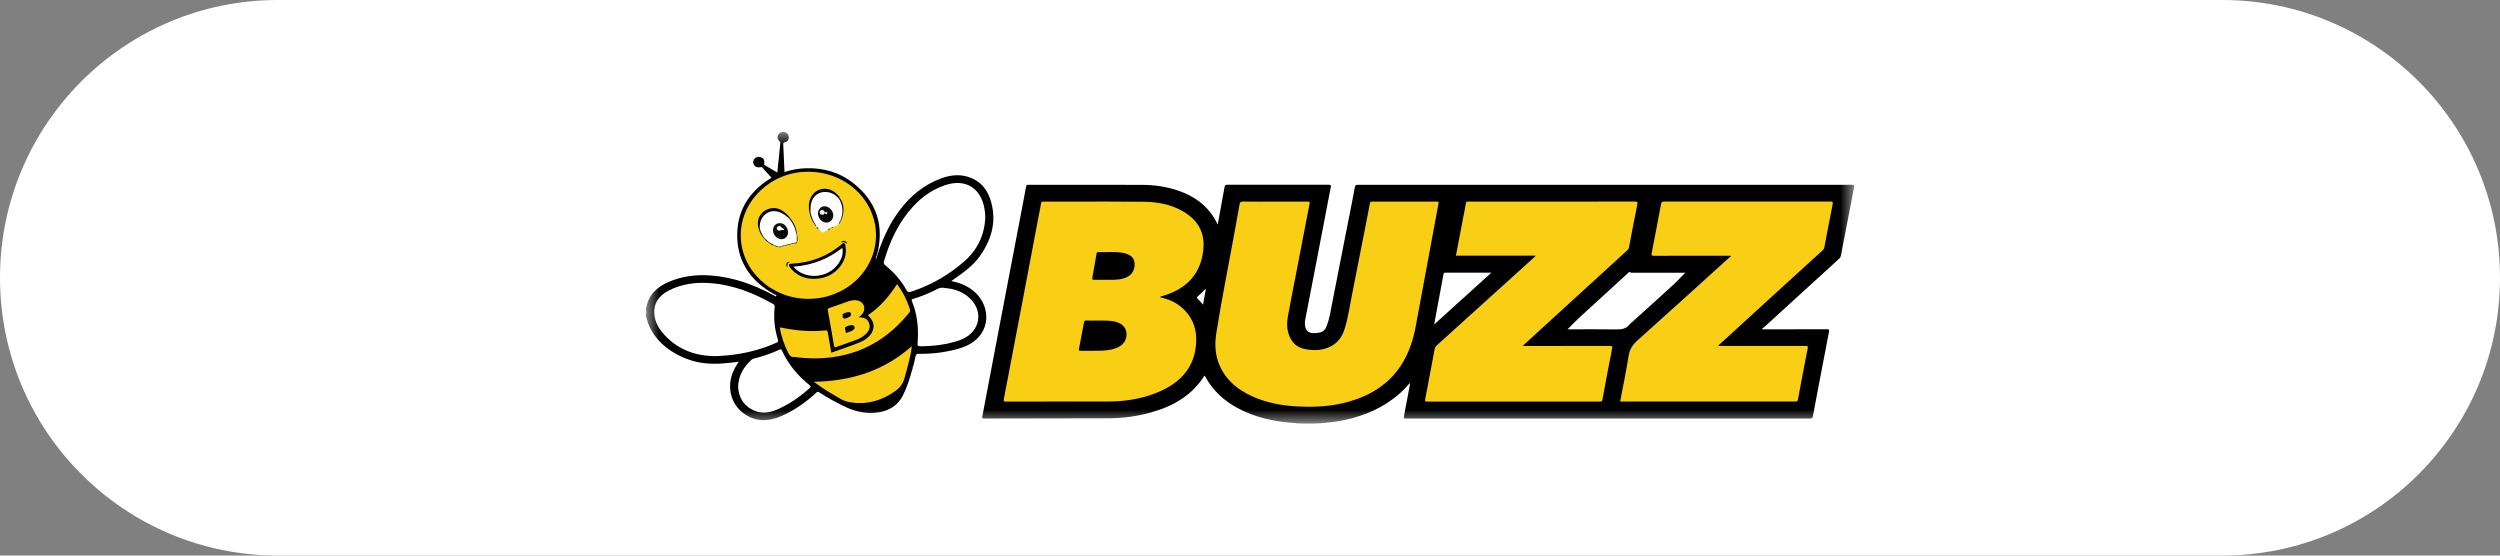 <svg width="180" height="40" viewBox="0 0 180 40" fill="none" xmlns="http://www.w3.org/2000/svg">
<rect x="0" y="0" width="180" height="40" fill="#808080" stroke="none"/>
<g clip-path="url(#clip0_6_88)">
<path d="M160 0H20C8.954 0 0 8.954 0 20C0 31.046 8.954 40 20 40H160C171.046 40 180 31.046 180 20C180 8.954 171.046 0 160 0Z" fill="white"/>
<mask id="mask0_6_88" style="mask-type:luminance" maskUnits="userSpaceOnUse" x="46" y="9" width="88" height="22">
<path d="M133.5 9.5H46.5V30.5H133.5V9.5Z" fill="white"/>
</mask>
<g mask="url(#mask0_6_88)">
<path d="M63.262 18.086C63.633 17.008 64.12 15.984 64.831 15.063C65.581 14.091 66.506 13.319 67.702 12.866C68.339 12.624 68.997 12.524 69.666 12.721C70.499 12.966 71.016 13.532 71.279 14.288C71.795 15.777 71.461 17.152 70.56 18.428C70.071 19.121 69.378 19.618 68.679 20.105C68.633 20.137 68.585 20.168 68.539 20.2C68.527 20.212 68.517 20.226 68.508 20.24C69.053 20.346 69.55 20.54 69.985 20.866C71.046 21.662 71.331 23.057 70.628 24.058C70.227 24.629 69.634 24.936 68.953 25.122C68.045 25.373 67.102 25.491 66.156 25.473C65.988 25.47 65.943 25.525 65.917 25.663C65.875 25.893 65.812 26.12 65.758 26.348C65.735 26.382 65.697 26.411 65.722 26.457C65.724 26.462 65.725 26.468 65.724 26.474C65.724 26.48 65.722 26.485 65.719 26.491C65.695 26.524 65.66 26.554 65.681 26.602C65.508 27.24 65.312 27.875 65.012 28.469C64.647 29.192 64.009 29.595 63.163 29.704C62.259 29.822 61.436 29.593 60.65 29.193C60.083 28.904 59.521 28.611 59 28.256C58.9 28.188 58.85 28.197 58.767 28.275C58.038 28.956 57.22 29.528 56.29 29.944C55.324 30.378 54.375 30.391 53.504 29.735C52.645 29.087 52.344 27.931 52.736 26.884C52.852 26.59 53.005 26.311 53.191 26.051C52.859 26.087 52.557 26.118 52.254 26.15C51.155 26.263 50.088 26.158 49.086 25.691C48.011 25.191 47.166 24.468 46.713 23.399C46.622 23.188 46.573 22.96 46.505 22.74V22.704C46.537 22.549 46.537 22.389 46.505 22.234V22.162C46.517 22.151 46.538 22.141 46.541 22.128C46.699 21.215 47.315 20.654 48.167 20.289C49.124 19.879 50.137 19.757 51.178 19.835C52.814 19.956 54.299 20.504 55.708 21.263C55.763 21.292 55.843 21.381 55.882 21.32C55.946 21.221 55.805 21.219 55.753 21.189C53.932 20.185 53.007 18.685 53.084 16.708C53.148 15.097 53.953 13.825 55.373 12.908C55.415 12.881 55.458 12.855 55.5 12.829C55.511 12.822 55.521 12.814 55.544 12.796C55.324 12.551 55.102 12.307 54.884 12.061C54.841 12.012 54.8 12.03 54.749 12.041C54.539 12.083 54.365 12.012 54.276 11.855C54.235 11.783 54.22 11.701 54.232 11.62C54.244 11.54 54.283 11.465 54.344 11.406C54.476 11.285 54.634 11.262 54.803 11.328C54.983 11.4 55.06 11.545 55.027 11.757C55.017 11.822 55.013 11.868 55.082 11.908C55.37 12.073 55.656 12.242 55.965 12.422C56.009 12.009 56.051 11.613 56.092 11.217C56.121 10.93 56.144 10.642 56.176 10.356C56.184 10.316 56.18 10.274 56.166 10.235C56.152 10.197 56.127 10.162 56.095 10.134C55.959 10.005 55.947 9.845 56.042 9.688C56.086 9.617 56.153 9.562 56.233 9.529C56.312 9.497 56.401 9.489 56.486 9.507C56.57 9.525 56.646 9.569 56.701 9.632C56.757 9.694 56.789 9.772 56.793 9.854C56.803 10.04 56.709 10.199 56.522 10.24C56.392 10.269 56.388 10.32 56.394 10.425C56.429 11.072 56.455 11.719 56.484 12.384C56.969 12.227 57.476 12.135 57.988 12.113C59.285 12.069 60.46 12.41 61.449 13.194C63.016 14.437 63.603 16.032 63.239 17.93C63.232 17.966 63.229 18.003 63.225 18.039C63.23 18.107 63.217 18.175 63.188 18.237C63.168 18.292 63.152 18.348 63.134 18.404C63.12 18.435 63.119 18.469 63.104 18.504C63.123 18.472 63.12 18.438 63.136 18.409C63.147 18.36 63.167 18.314 63.181 18.264C63.205 18.208 63.212 18.138 63.262 18.086Z" fill="black"/>
<path d="M94.652 30.5H93.731C93.728 30.495 93.726 30.49 93.725 30.484C93.725 30.479 93.725 30.473 93.727 30.468C93.728 30.462 93.731 30.457 93.735 30.453C93.739 30.449 93.743 30.445 93.749 30.443C94.041 30.389 94.341 30.389 94.634 30.443C94.639 30.445 94.644 30.449 94.647 30.453C94.651 30.457 94.654 30.462 94.656 30.468C94.657 30.473 94.658 30.479 94.657 30.484C94.657 30.49 94.655 30.495 94.652 30.5Z" fill="#3F3F3F"/>
<path d="M46.5 22.238C46.559 22.389 46.559 22.556 46.5 22.707V22.238Z" fill="#7F7F7F"/>
<path d="M93.727 30.47C93.727 30.48 93.729 30.49 93.731 30.5H93.501C93.498 30.496 93.495 30.491 93.494 30.486C93.493 30.481 93.493 30.476 93.494 30.471C93.495 30.465 93.498 30.461 93.501 30.456C93.504 30.452 93.508 30.449 93.513 30.446C93.59 30.414 93.663 30.404 93.727 30.47Z" fill="#7C7C7C"/>
<path d="M94.652 30.5C94.651 30.489 94.652 30.478 94.655 30.467C94.721 30.405 94.794 30.413 94.87 30.446C94.875 30.449 94.879 30.452 94.882 30.456C94.885 30.461 94.887 30.465 94.888 30.471C94.889 30.476 94.889 30.481 94.888 30.486C94.887 30.491 94.885 30.496 94.882 30.5H94.652Z" fill="#7F7F7F"/>
<path d="M93.498 30.47C93.497 30.48 93.498 30.489 93.501 30.498H93.309C93.309 30.488 93.308 30.478 93.307 30.468C93.371 30.412 93.435 30.411 93.498 30.47Z" fill="#B8B8B8"/>
<path d="M94.882 30.5C94.882 30.49 94.884 30.48 94.885 30.47C94.948 30.412 95.012 30.412 95.077 30.47C95.074 30.48 95.074 30.491 95.077 30.501L94.882 30.5Z" fill="#C4C4C4"/>
<path d="M95.076 30.47H94.884L94.653 30.468L93.725 30.47H93.494L93.302 30.468C91.822 30.374 90.399 30.08 89.099 29.377C88.101 28.837 87.316 28.1 86.787 27.131C86.771 27.1 86.749 27.072 86.726 27.039C85.84 28.46 84.472 29.25 82.847 29.703C81.859 29.977 80.835 30.116 79.805 30.117C76.826 30.129 73.846 30.127 70.867 30.134C70.732 30.134 70.701 30.114 70.728 29.977C71.225 27.384 71.719 24.791 72.207 22.197C72.674 19.746 73.143 17.295 73.614 14.845C73.705 14.372 73.798 13.9 73.88 13.426C73.898 13.323 73.941 13.304 74.04 13.304C76.777 13.306 79.513 13.3 82.25 13.31C83.135 13.313 84.007 13.44 84.841 13.729C85.843 14.077 86.985 14.713 87.673 16.162C87.724 15.897 87.769 15.666 87.812 15.435C87.932 14.778 88.053 14.121 88.168 13.464C88.189 13.343 88.234 13.302 88.375 13.302C90.805 13.307 93.235 13.307 95.665 13.302C95.803 13.302 95.847 13.313 95.818 13.467C95.434 15.432 95.06 17.399 94.683 19.366C94.449 20.582 94.214 21.798 93.978 23.014C93.97 23.049 93.964 23.086 93.96 23.122C93.89 23.906 94.308 24.095 95.034 23.939C95.309 23.88 95.45 23.677 95.537 23.439C95.729 22.915 95.81 22.367 95.916 21.825C96.296 19.895 96.675 17.966 97.053 16.036C97.222 15.181 97.394 14.326 97.552 13.469C97.579 13.321 97.644 13.305 97.775 13.305C99.746 13.308 101.716 13.309 103.684 13.307H118.147C123.198 13.307 128.249 13.306 133.3 13.303C133.497 13.303 133.522 13.339 133.487 13.517C133.168 15.139 132.855 16.762 132.549 18.387C132.528 18.493 132.469 18.589 132.383 18.659C130.621 20.265 128.86 21.872 127.1 23.48C127.028 23.546 126.949 23.605 126.874 23.667L126.901 23.711H127.103C128.58 23.711 130.059 23.711 131.535 23.708C131.682 23.708 131.722 23.726 131.692 23.881C131.296 25.912 130.908 27.943 130.526 29.976C130.5 30.117 130.43 30.135 130.299 30.135C126.142 30.133 121.986 30.132 117.829 30.133H101.293C101.055 30.133 101.053 30.133 101.093 29.922C101.233 29.183 101.372 28.445 101.512 27.706C101.518 27.659 101.521 27.612 101.521 27.565C101.274 27.835 101.052 28.086 100.799 28.311C99.661 29.326 98.298 29.927 96.782 30.247C96.22 30.361 95.649 30.436 95.076 30.47Z" fill="black"/>
<path d="M63.16 18.235C63.178 18.17 63.174 18.099 63.22 18.042L63.262 18.086C63.256 18.154 63.234 18.219 63.197 18.277C63.172 18.273 63.17 18.25 63.16 18.235Z" fill="#C6C6C6"/>
<path d="M65.721 26.459C65.664 26.403 65.672 26.365 65.756 26.351C65.76 26.37 65.758 26.39 65.752 26.409C65.746 26.428 65.735 26.445 65.721 26.459Z" fill="#434240"/>
<path d="M65.679 26.604C65.624 26.546 65.641 26.511 65.718 26.493C65.729 26.538 65.703 26.571 65.679 26.604Z" fill="#464543"/>
<path d="M58.202 21.516C55.523 21.516 53.332 19.458 53.335 16.944C53.337 14.431 55.532 12.347 58.2 12.366C61.05 12.386 63.119 14.548 63.071 17.024C63.048 18.225 62.524 19.369 61.613 20.209C60.702 21.05 59.477 21.519 58.202 21.516Z" fill="#F9CF15"/>
<path d="M70.938 15.663C70.891 16.892 70.398 17.977 69.407 18.838C68.302 19.797 67.044 20.527 65.619 20.995C65.441 21.054 65.35 21.046 65.254 20.869C64.882 20.19 64.364 19.613 63.754 19.111C63.644 19.02 63.608 18.948 63.649 18.809C64.071 17.358 64.694 16.002 65.755 14.854C66.376 14.182 67.114 13.656 68.008 13.345C69.367 12.873 70.443 13.4 70.814 14.717C70.896 15.026 70.938 15.344 70.938 15.663Z" fill="#FEFEFE"/>
<path d="M51.48 25.643C49.944 25.623 48.661 25.099 47.699 23.951C47.395 23.589 47.181 23.177 47.12 22.714C47.018 21.931 47.379 21.304 48.161 20.911C49.082 20.446 50.078 20.309 51.108 20.382C52.769 20.5 54.256 21.091 55.665 21.888C55.762 21.942 55.787 22.001 55.777 22.105C55.69 22.899 55.77 23.703 56.014 24.468C56.047 24.575 56.025 24.619 55.916 24.668C54.617 25.259 53.24 25.554 51.805 25.629C51.696 25.635 51.588 25.639 51.48 25.643Z" fill="#FEFEFE"/>
<path d="M66.445 24.932C66.055 24.932 66.049 24.932 66.072 24.633C66.148 23.615 66.045 22.62 65.65 21.663C65.613 21.575 65.647 21.551 65.726 21.528C66.362 21.331 66.976 21.078 67.561 20.773C67.776 20.664 68.013 20.737 68.238 20.762C68.768 20.823 69.25 21.004 69.661 21.331C70.922 22.332 70.606 23.991 69.051 24.513C68.188 24.801 67.292 24.916 66.445 24.932Z" fill="#FEFEFE"/>
<path d="M53.145 27.845C53.168 27.038 53.539 26.422 54.114 25.897C54.172 25.851 54.243 25.82 54.318 25.807C54.934 25.652 55.534 25.444 56.108 25.184C56.197 25.143 56.246 25.119 56.3 25.239C56.753 26.218 57.427 27.046 58.291 27.736C58.386 27.812 58.397 27.852 58.301 27.937C57.615 28.557 56.858 29.082 55.998 29.467C55.372 29.748 54.734 29.817 54.112 29.47C53.448 29.1 53.176 28.515 53.145 27.845Z" fill="#FEFEFE"/>
<path d="M56.147 23.572C56.56 23.649 56.953 23.723 57.351 23.768C58.004 23.848 58.664 23.858 59.32 23.8C59.576 23.776 59.574 23.773 59.615 24.013C59.692 24.468 59.772 24.923 59.854 25.394C60.56 25.133 61.264 24.918 61.939 24.634C62.217 24.523 62.46 24.348 62.649 24.126C63.011 23.69 62.979 23.165 62.559 22.779C62.499 22.724 62.482 22.699 62.559 22.647C63.395 22.067 64.029 21.319 64.563 20.489C64.573 20.481 64.585 20.474 64.597 20.467C64.657 20.553 64.72 20.639 64.779 20.727C65.099 21.204 65.346 21.722 65.511 22.265C65.537 22.352 65.535 22.421 65.472 22.498C64.293 23.96 62.829 25.044 60.914 25.527C59.809 25.806 58.688 25.862 57.553 25.744C57.432 25.732 57.311 25.699 57.192 25.708C56.95 25.725 56.847 25.596 56.754 25.413C56.465 24.834 56.25 24.234 56.147 23.572Z" fill="#F9CF15"/>
<path d="M65.651 24.922C65.621 25.268 65.551 25.565 65.482 25.862C65.373 26.332 65.247 26.794 65.114 27.257C65.02 27.603 64.804 27.909 64.502 28.125C63.498 28.851 62.383 29.178 61.116 28.947C60.916 28.907 60.725 28.835 60.551 28.734C59.92 28.38 59.301 28.011 58.723 27.583C58.693 27.562 58.665 27.539 58.599 27.486C59.926 27.467 61.181 27.275 62.389 26.851C63.604 26.424 64.678 25.782 65.651 24.922Z" fill="#F9CF15"/>
<path d="M61.823 22.854C62.182 22.832 62.429 22.933 62.556 23.223C62.688 23.526 62.592 23.787 62.373 24.018C62.163 24.238 61.896 24.38 61.609 24.483C61.146 24.652 60.679 24.811 60.217 24.982C60.102 25.025 60.067 25.004 60.047 24.89C59.905 24.045 59.76 23.199 59.605 22.355C59.585 22.242 59.624 22.211 59.721 22.175C60.163 22.022 60.604 21.862 61.044 21.709C61.23 21.645 61.423 21.601 61.624 21.617C62.143 21.657 62.392 22.129 62.121 22.55C62.051 22.657 61.956 22.743 61.823 22.854Z" fill="#F9CF15"/>
<path d="M63.139 18.41C63.166 18.487 63.123 18.547 63.092 18.644C63.029 18.529 63.059 18.467 63.13 18.413L63.139 18.41Z" fill="#CCCCCC"/>
<path d="M63.139 18.41L63.13 18.413C63.094 18.347 63.157 18.296 63.16 18.235L63.197 18.277C63.188 18.325 63.192 18.38 63.139 18.41Z" fill="#F9F9F9"/>
<path d="M83.513 21.397C83.996 21.51 84.445 21.663 84.831 21.942C85.852 22.678 86.221 23.677 86.111 24.848C85.94 26.67 84.765 27.737 83.045 28.366C82 28.749 80.903 28.906 79.785 28.909C77.337 28.918 74.887 28.909 72.439 28.915C72.278 28.915 72.243 28.894 72.275 28.731C72.716 26.454 73.152 24.176 73.582 21.898C73.985 19.779 74.386 17.659 74.786 15.54C74.842 15.244 74.909 14.951 74.955 14.655C74.973 14.537 75.022 14.512 75.138 14.514C75.682 14.519 76.225 14.516 76.768 14.516C78.629 14.516 80.49 14.503 82.35 14.525C83.356 14.537 84.331 14.719 85.202 15.232C86.243 15.847 86.743 16.734 86.646 17.888C86.498 19.641 85.522 20.768 83.729 21.304C83.664 21.323 83.588 21.323 83.513 21.397Z" fill="#F9CF15"/>
<path d="M91.807 14.516C92.587 14.516 93.367 14.519 94.148 14.514C94.285 14.514 94.315 14.536 94.288 14.673C93.943 16.436 93.603 18.2 93.267 19.965C93.083 20.921 92.887 21.875 92.718 22.833C92.637 23.293 92.659 23.755 92.838 24.199C93.037 24.698 93.407 25.023 93.961 25.134C94.588 25.259 95.207 25.239 95.788 24.953C96.326 24.688 96.628 24.247 96.801 23.717C97.044 22.976 97.15 22.207 97.3 21.448C97.674 19.573 98.038 17.698 98.406 15.823C98.483 15.427 98.565 15.033 98.634 14.637C98.652 14.535 98.695 14.515 98.795 14.515C100.348 14.518 101.902 14.518 103.455 14.515C103.561 14.515 103.596 14.527 103.574 14.644C103.024 17.591 102.477 20.539 101.934 23.487C101.749 24.488 101.435 25.445 100.865 26.317C100.005 27.635 98.735 28.443 97.19 28.897C95.885 29.281 94.545 29.343 93.192 29.249C92.147 29.177 91.132 28.974 90.182 28.545C88.992 28.01 88.099 27.211 87.693 25.996C87.471 25.328 87.47 24.645 87.578 23.962C87.951 21.601 88.429 19.257 88.854 16.903C88.986 16.17 89.123 15.438 89.251 14.704C89.275 14.567 89.318 14.509 89.487 14.512C90.259 14.523 91.033 14.516 91.807 14.516Z" fill="#F9CF15"/>
<path d="M116.651 28.912C116.86 27.803 117.09 26.715 117.262 25.618C117.335 25.148 117.551 24.818 117.911 24.497C120.112 22.532 122.292 20.547 124.48 18.568C124.528 18.529 124.579 18.494 124.631 18.461L124.606 18.412H124.407C122.636 18.412 120.865 18.409 119.094 18.416C118.911 18.416 118.892 18.373 118.922 18.217C119.153 17.05 119.376 15.881 119.591 14.71C119.619 14.559 119.668 14.509 119.84 14.509C123.817 14.515 127.793 14.515 131.77 14.509C131.944 14.509 131.986 14.533 131.95 14.711C131.743 15.736 131.552 16.764 131.355 17.791C131.345 17.874 131.305 17.951 131.242 18.011C130.19 18.967 129.14 19.925 128.09 20.884C126.711 22.144 125.331 23.405 123.952 24.666C123.879 24.733 123.799 24.794 123.715 24.866C123.795 24.931 123.867 24.906 123.93 24.906C125.944 24.908 127.958 24.908 129.972 24.906C130.125 24.906 130.191 24.906 130.153 25.094C129.907 26.319 129.677 27.548 129.45 28.776C129.425 28.914 129.348 28.912 129.239 28.911C126.381 28.91 123.524 28.91 120.666 28.911H116.651V28.912Z" fill="#F9CF15"/>
<path d="M110.577 18.409H104.826C105.011 17.436 105.195 16.475 105.379 15.514C105.434 15.224 105.499 14.935 105.543 14.646C105.56 14.533 105.606 14.501 105.713 14.516C105.732 14.517 105.751 14.517 105.771 14.516C109.748 14.516 113.726 14.515 117.703 14.512C117.882 14.512 117.922 14.543 117.887 14.717C117.679 15.742 117.485 16.77 117.29 17.797C117.278 17.88 117.236 17.956 117.172 18.014C115.355 19.671 113.539 21.33 111.726 22.989C111.047 23.609 110.369 24.23 109.691 24.85C109.675 24.869 109.661 24.89 109.648 24.911H109.869C111.877 24.911 113.885 24.91 115.893 24.908C116.051 24.908 116.108 24.915 116.071 25.098C115.827 26.324 115.599 27.553 115.374 28.782C115.348 28.927 115.265 28.913 115.161 28.913C111.81 28.913 108.459 28.913 105.108 28.913C104.328 28.913 103.548 28.91 102.767 28.917C102.604 28.917 102.588 28.881 102.616 28.736C102.847 27.551 103.067 26.363 103.288 25.176C103.306 25.052 103.368 24.937 103.464 24.851C105.028 23.441 106.59 22.029 108.15 20.615C108.933 19.907 109.716 19.199 110.499 18.491C110.518 18.474 110.532 18.456 110.577 18.409Z" fill="#F9CF15"/>
<path d="M112.86 23.711C113.167 23.407 113.468 23.091 113.79 22.795C114.913 21.761 116.039 20.73 117.168 19.704C117.239 19.64 117.295 19.52 117.43 19.632C117.456 19.652 117.517 19.635 117.562 19.635H121.34C121.05 19.927 120.752 20.253 120.426 20.552C119.452 21.445 118.468 22.327 117.486 23.213C117.43 23.263 117.363 23.305 117.32 23.362C117.08 23.686 116.744 23.726 116.353 23.719C115.242 23.699 114.129 23.712 113.017 23.712L112.86 23.711Z" fill="#FEFEFE"/>
<path d="M107.378 19.634L103.262 23.358C103.328 22.999 103.383 22.695 103.44 22.391C103.603 21.511 103.768 20.631 103.929 19.752C103.943 19.679 103.951 19.633 104.05 19.633C105.141 19.635 106.234 19.634 107.378 19.634Z" fill="#FEFEFE"/>
<path d="M86.821 20.835C86.755 21.194 86.688 21.553 86.618 21.934C86.472 21.771 86.337 21.617 86.198 21.467C86.156 21.42 86.18 21.399 86.216 21.365C86.408 21.183 86.596 20.997 86.785 20.811L86.821 20.835Z" fill="#FCFCFC"/>
<path d="M59.584 16.567C59.565 16.567 59.546 16.57 59.529 16.575C59.424 16.63 59.332 16.759 59.22 16.732C59.121 16.708 59.048 16.59 58.964 16.515C58.905 16.45 58.835 16.393 58.781 16.324L58.766 16.288C58.728 16.218 58.672 16.162 58.633 16.093C58.477 15.837 58.371 15.557 58.321 15.266C58.28 14.945 58.313 14.636 58.469 14.341C58.755 13.798 59.291 13.668 59.856 13.857C60.093 13.933 60.296 14.085 60.428 14.285C60.697 14.673 60.76 15.092 60.642 15.538C60.617 15.647 60.582 15.753 60.538 15.856C60.489 15.951 60.462 16.057 60.388 16.141C60.271 16.222 60.142 16.285 60.004 16.328C59.956 16.366 59.904 16.398 59.848 16.425L59.788 16.437C59.716 16.478 59.654 16.529 59.584 16.567Z" fill="#FEFEFE"/>
<path d="M60.905 18.035C60.898 19.003 60.089 19.879 59.049 20.04C58.243 20.164 57.545 19.979 56.989 19.396C56.939 19.342 56.894 19.283 56.855 19.221C56.756 19.066 56.8 18.995 56.991 18.986C58.354 18.923 59.546 18.466 60.567 17.615C60.627 17.565 60.675 17.483 60.774 17.514C60.873 17.545 60.857 17.643 60.873 17.714C60.89 17.82 60.901 17.928 60.905 18.035Z" fill="black"/>
<path d="M54.642 16.534C54.403 15.836 54.732 15.196 55.426 15.015C55.748 14.932 56.048 14.99 56.319 15.165C56.533 15.297 56.717 15.467 56.861 15.666C56.873 15.725 56.828 15.725 56.788 15.73C56.677 15.703 56.612 15.615 56.528 15.553C56.236 15.342 55.92 15.189 55.54 15.275C55.097 15.377 54.786 15.764 54.761 16.213C54.757 16.291 54.766 16.369 54.744 16.446C54.723 16.49 54.708 16.536 54.642 16.534Z" fill="#040506"/>
<path d="M60.392 14.299C60.141 14.004 59.825 13.825 59.415 13.82C58.9 13.814 58.509 14.143 58.394 14.667C58.35 14.868 58.352 15.07 58.356 15.274C58.34 15.299 58.325 15.325 58.286 15.31C58.205 14.948 58.211 14.592 58.366 14.251C58.685 13.55 59.547 13.373 60.152 13.879C60.281 13.988 60.401 14.102 60.473 14.253C60.476 14.315 60.445 14.323 60.392 14.299Z" fill="#050607"/>
<path d="M60.392 14.299C60.409 14.3 60.426 14.297 60.44 14.288C60.455 14.28 60.466 14.267 60.472 14.252C60.779 14.684 60.791 15.149 60.651 15.632C60.579 15.632 60.604 15.59 60.615 15.555C60.705 15.11 60.645 14.69 60.392 14.299Z" fill="#151414"/>
<path d="M56.784 15.707C56.799 15.708 56.815 15.704 56.828 15.698C56.842 15.691 56.853 15.68 56.861 15.668C57.16 16.007 57.345 16.424 57.389 16.864C57.377 16.891 57.362 16.913 57.325 16.9C57.279 16.868 57.277 16.819 57.268 16.772C57.207 16.442 57.063 16.13 56.849 15.863C56.813 15.819 56.758 15.776 56.784 15.707Z" fill="#1D1C1B"/>
<path d="M58.285 15.309L58.354 15.273C58.414 15.561 58.519 15.84 58.665 16.1C58.685 16.136 58.665 16.142 58.63 16.136C58.462 15.882 58.327 15.612 58.285 15.309Z" fill="#1F1E1F"/>
<path d="M54.642 16.534L54.711 16.465C54.855 16.63 54.898 16.84 54.995 17.026C54.992 17.039 54.986 17.052 54.976 17.062C54.966 17.072 54.953 17.079 54.939 17.082C54.799 16.922 54.698 16.735 54.642 16.534Z" fill="#1E1D1D"/>
<path d="M56.868 18.856C56.708 18.938 56.676 19.07 56.696 19.242C56.599 19.155 56.578 19.073 56.62 18.977C56.661 18.882 56.743 18.835 56.868 18.856Z" fill="#2D2B24"/>
<path d="M60.962 17.56C60.847 17.437 60.715 17.411 60.528 17.46C60.636 17.344 60.73 17.318 60.842 17.356C60.922 17.382 60.992 17.424 60.962 17.56Z" fill="#1D1C17"/>
<path d="M55.287 17.437C55.18 17.371 55.089 17.285 55.018 17.184C55.02 17.171 55.027 17.16 55.038 17.151C55.048 17.143 55.061 17.138 55.075 17.137C55.134 17.159 55.188 17.192 55.233 17.235C55.278 17.277 55.313 17.328 55.336 17.383C55.335 17.396 55.33 17.409 55.321 17.418C55.312 17.428 55.3 17.435 55.287 17.437Z" fill="#2F2C2A"/>
<path d="M57.402 16.998C57.449 17.13 57.449 17.273 57.4 17.404C57.391 17.41 57.38 17.412 57.369 17.41C57.358 17.409 57.348 17.403 57.341 17.395C57.286 17.284 57.298 17.171 57.328 17.057C57.334 17.043 57.344 17.029 57.357 17.019C57.37 17.009 57.386 17.002 57.402 16.998Z" fill="#463E2F"/>
<path d="M55.741 17.676C55.619 17.676 55.534 17.604 55.441 17.543C55.434 17.51 55.455 17.498 55.483 17.492C55.591 17.511 55.69 17.546 55.758 17.632C55.76 17.64 55.759 17.648 55.756 17.656C55.753 17.664 55.748 17.671 55.741 17.676Z" fill="#191816"/>
<path d="M55.741 17.676L55.744 17.663C55.87 17.599 55.964 17.665 56.057 17.73C56.069 17.767 56.048 17.781 56.019 17.792C55.924 17.757 55.809 17.767 55.741 17.676Z" fill="#2F2D29"/>
<path d="M60.615 15.555L60.651 15.632C60.623 15.721 60.608 15.815 60.546 15.891C60.537 15.887 60.53 15.882 60.524 15.875C60.518 15.869 60.514 15.861 60.512 15.852C60.546 15.753 60.581 15.654 60.615 15.555Z" fill="#383532"/>
<path d="M60.512 15.852L60.546 15.891C60.509 15.983 60.494 16.088 60.386 16.139C60.397 16.031 60.473 15.949 60.512 15.852Z" fill="#2A2828"/>
<path d="M56.937 17.574C56.855 17.624 56.759 17.631 56.668 17.649C56.661 17.643 56.657 17.635 56.654 17.626C56.652 17.617 56.652 17.608 56.655 17.599C56.728 17.523 56.819 17.509 56.921 17.529C56.925 17.53 56.929 17.533 56.932 17.537C56.935 17.54 56.938 17.544 56.939 17.548C56.941 17.552 56.941 17.557 56.941 17.561C56.941 17.566 56.939 17.57 56.937 17.574Z" fill="#141414"/>
<path d="M57.364 17.403C57.376 17.404 57.388 17.404 57.4 17.403C57.393 17.596 57.218 17.494 57.128 17.541C57.123 17.534 57.12 17.526 57.119 17.518C57.119 17.509 57.121 17.501 57.125 17.494C57.188 17.425 57.283 17.431 57.364 17.403Z" fill="#131315"/>
<path d="M55.484 17.508L55.441 17.544L55.288 17.439L55.333 17.403C55.418 17.392 55.476 17.418 55.484 17.508Z" fill="#2E2B26"/>
<path d="M58.778 16.322C58.885 16.347 58.922 16.43 58.961 16.513C58.854 16.489 58.81 16.41 58.778 16.322Z" fill="#36332E"/>
<path d="M56.477 17.69C56.409 17.735 56.327 17.757 56.244 17.752C56.24 17.744 56.239 17.736 56.24 17.727C56.24 17.719 56.244 17.711 56.249 17.704C56.314 17.651 56.385 17.617 56.474 17.645C56.478 17.649 56.481 17.654 56.483 17.659C56.485 17.664 56.486 17.669 56.484 17.675C56.482 17.685 56.48 17.69 56.477 17.69Z" fill="#151516"/>
<path d="M58.63 16.139L58.665 16.103C58.714 16.156 58.763 16.211 58.764 16.288C58.676 16.272 58.666 16.195 58.63 16.139Z" fill="#413D3A"/>
<path d="M56.244 17.737V17.752C56.177 17.81 56.1 17.811 56.019 17.792L56.057 17.762C56.112 17.701 56.172 17.671 56.244 17.737Z" fill="#0D0D0E"/>
<path d="M59.584 16.567C59.624 16.485 59.708 16.463 59.788 16.436C59.758 16.535 59.668 16.548 59.584 16.567Z" fill="#2A261F"/>
<path d="M56.477 17.691C56.477 17.681 56.477 17.672 56.477 17.663C56.52 17.571 56.587 17.566 56.669 17.619V17.65C56.605 17.668 56.547 17.703 56.477 17.691Z" fill="#121314"/>
<path d="M57.127 17.511C57.127 17.521 57.127 17.531 57.127 17.541C57.063 17.555 57.005 17.595 56.935 17.574C56.935 17.568 56.935 17.561 56.935 17.555C56.98 17.462 57.047 17.458 57.127 17.511Z" fill="#0F0F11"/>
<path d="M55.058 17.145L55.02 17.185L54.939 17.082L54.978 17.042C55.033 17.057 55.068 17.084 55.058 17.145Z" fill="#1F1D16"/>
<path d="M59.846 16.423C59.858 16.394 59.879 16.369 59.907 16.351C59.935 16.334 59.968 16.325 60.002 16.326C59.992 16.419 59.919 16.422 59.846 16.423Z" fill="#4B453A"/>
<path d="M57.402 16.998L57.364 17.041C57.353 17.033 57.344 17.023 57.337 17.012C57.331 17 57.327 16.988 57.327 16.975C57.326 16.962 57.328 16.949 57.333 16.936C57.338 16.924 57.345 16.913 57.355 16.904L57.39 16.864C57.395 16.909 57.398 16.954 57.402 16.998Z" fill="#08090B"/>
<path d="M61.331 23.407C61.404 23.416 61.482 23.428 61.519 23.519C61.557 23.616 61.514 23.687 61.447 23.744C61.312 23.86 61.131 23.894 60.968 23.96C60.956 23.966 60.942 23.967 60.929 23.963C60.867 23.938 60.883 23.881 60.883 23.838C60.883 23.738 60.768 23.614 60.887 23.543C61.02 23.463 61.173 23.416 61.331 23.407Z" fill="#010101"/>
<path d="M61.281 22.633C61.282 22.663 61.275 22.693 61.261 22.72C61.246 22.747 61.224 22.769 61.198 22.786C61.141 22.824 61.081 22.857 61.017 22.884C60.737 22.992 60.657 22.941 60.666 22.652C60.666 22.586 60.957 22.465 61.104 22.468C61.224 22.47 61.283 22.525 61.281 22.633Z" fill="#030302"/>
<path d="M79.019 23.08C79.37 23.088 79.773 23.059 80.171 23.133C80.73 23.237 81.063 23.531 81.107 23.971C81.156 24.47 80.885 24.862 80.358 25.064C79.966 25.215 79.552 25.243 79.138 25.253C78.697 25.264 78.255 25.25 77.816 25.259C77.675 25.262 77.664 25.218 77.687 25.106C77.811 24.476 77.931 23.845 78.047 23.213C78.066 23.113 78.105 23.073 78.221 23.077C78.471 23.087 78.72 23.08 79.019 23.08Z" fill="black"/>
<path d="M79.539 20.148C79.29 20.148 79.04 20.144 78.792 20.148C78.677 20.151 78.622 20.138 78.647 20.003C78.756 19.42 78.856 18.835 78.956 18.249C78.967 18.183 78.992 18.151 79.063 18.154C79.637 18.169 80.215 18.108 80.784 18.196C81.377 18.287 81.676 18.555 81.693 18.985C81.715 19.543 81.406 19.925 80.815 20.069C80.395 20.174 79.968 20.144 79.539 20.148Z" fill="black"/>
<path d="M58.893 15.364C58.895 15.075 59.115 14.842 59.383 14.851C59.704 14.862 60.001 15.185 59.997 15.519C59.992 15.803 59.766 16.036 59.498 16.03C59.176 16.022 58.893 15.709 58.893 15.364Z" fill="#0D0D0F"/>
<path d="M60.645 17.846C60.799 18.438 60.354 19.3 59.519 19.673C58.677 20.048 57.651 19.857 57.13 19.199C58.462 19.102 59.632 18.654 60.645 17.846Z" fill="#FEFEFE"/>
<path d="M57.354 16.904C57.357 16.95 57.36 16.995 57.363 17.041C57.363 17.162 57.363 17.282 57.363 17.403C57.332 17.532 57.187 17.439 57.126 17.511C57.059 17.503 56.99 17.519 56.934 17.555C56.84 17.553 56.748 17.575 56.666 17.619C56.598 17.612 56.53 17.628 56.474 17.664C56.394 17.679 56.309 17.682 56.243 17.736L56.055 17.761C55.954 17.718 55.858 17.663 55.742 17.661C55.674 17.583 55.571 17.556 55.483 17.507L55.329 17.398L55.055 17.143C55.028 17.107 55.001 17.075 54.973 17.041C54.857 16.86 54.768 16.666 54.708 16.462C54.675 16.106 54.762 15.784 55.015 15.513C55.296 15.215 55.704 15.129 56.111 15.271C56.374 15.362 56.582 15.524 56.779 15.704C57.101 16.052 57.264 16.463 57.354 16.904Z" fill="#FEFEFE"/>
<path d="M59.581 15.316C59.706 15.352 59.783 15.477 59.775 15.637C59.768 15.775 59.702 15.884 59.558 15.919C59.337 15.973 59.081 15.761 59.101 15.55C59.111 15.441 59.241 15.529 59.277 15.459C59.279 15.434 59.286 15.411 59.3 15.389C59.313 15.368 59.332 15.35 59.354 15.336C59.43 15.338 59.51 15.373 59.581 15.316Z" fill="#030405"/>
<path d="M59.359 15.357C59.359 15.41 59.309 15.43 59.277 15.46C59.239 15.461 59.2 15.459 59.162 15.456C59.063 15.44 59.021 15.374 59.02 15.29C59.02 15.221 59.051 15.153 59.128 15.136C59.224 15.114 59.322 15.111 59.358 15.23C59.376 15.272 59.396 15.314 59.359 15.357Z" fill="#F8F8F8"/>
<path d="M59.359 15.357V15.23C59.41 15.311 59.536 15.221 59.581 15.316C59.541 15.494 59.447 15.411 59.359 15.357Z" fill="#D8D7D9"/>
<path d="M56.191 16.068C56.367 16.068 56.58 16.218 56.681 16.451C56.787 16.695 56.751 16.951 56.583 17.102C56.526 17.156 56.456 17.194 56.378 17.212C56.3 17.231 56.218 17.229 56.142 17.208C55.766 17.111 55.542 16.653 55.714 16.325C55.798 16.165 55.932 16.062 56.191 16.068Z" fill="#0E0D0F"/>
<path d="M56.434 16.571C56.477 16.523 56.518 16.433 56.569 16.567C56.581 16.601 56.605 16.63 56.616 16.664C56.641 16.739 56.638 16.819 56.609 16.892C56.581 16.965 56.527 17.027 56.456 17.069C56.309 17.159 56.2 17.07 56.103 16.992C55.973 16.888 55.921 16.755 56.029 16.602C56.159 16.547 56.289 16.469 56.434 16.571Z" fill="#030405"/>
<path d="M56.434 16.571C56.294 16.529 56.165 16.622 56.029 16.602C55.928 16.516 55.875 16.407 55.993 16.316C56.111 16.225 56.214 16.27 56.291 16.404C56.324 16.461 56.492 16.431 56.434 16.571Z" fill="#FBFBFB"/>
</g>
</g>
<defs>
<clipPath id="clip0_6_88">
<rect width="180" height="40" fill="white"/>
</clipPath>
</defs>
</svg>
